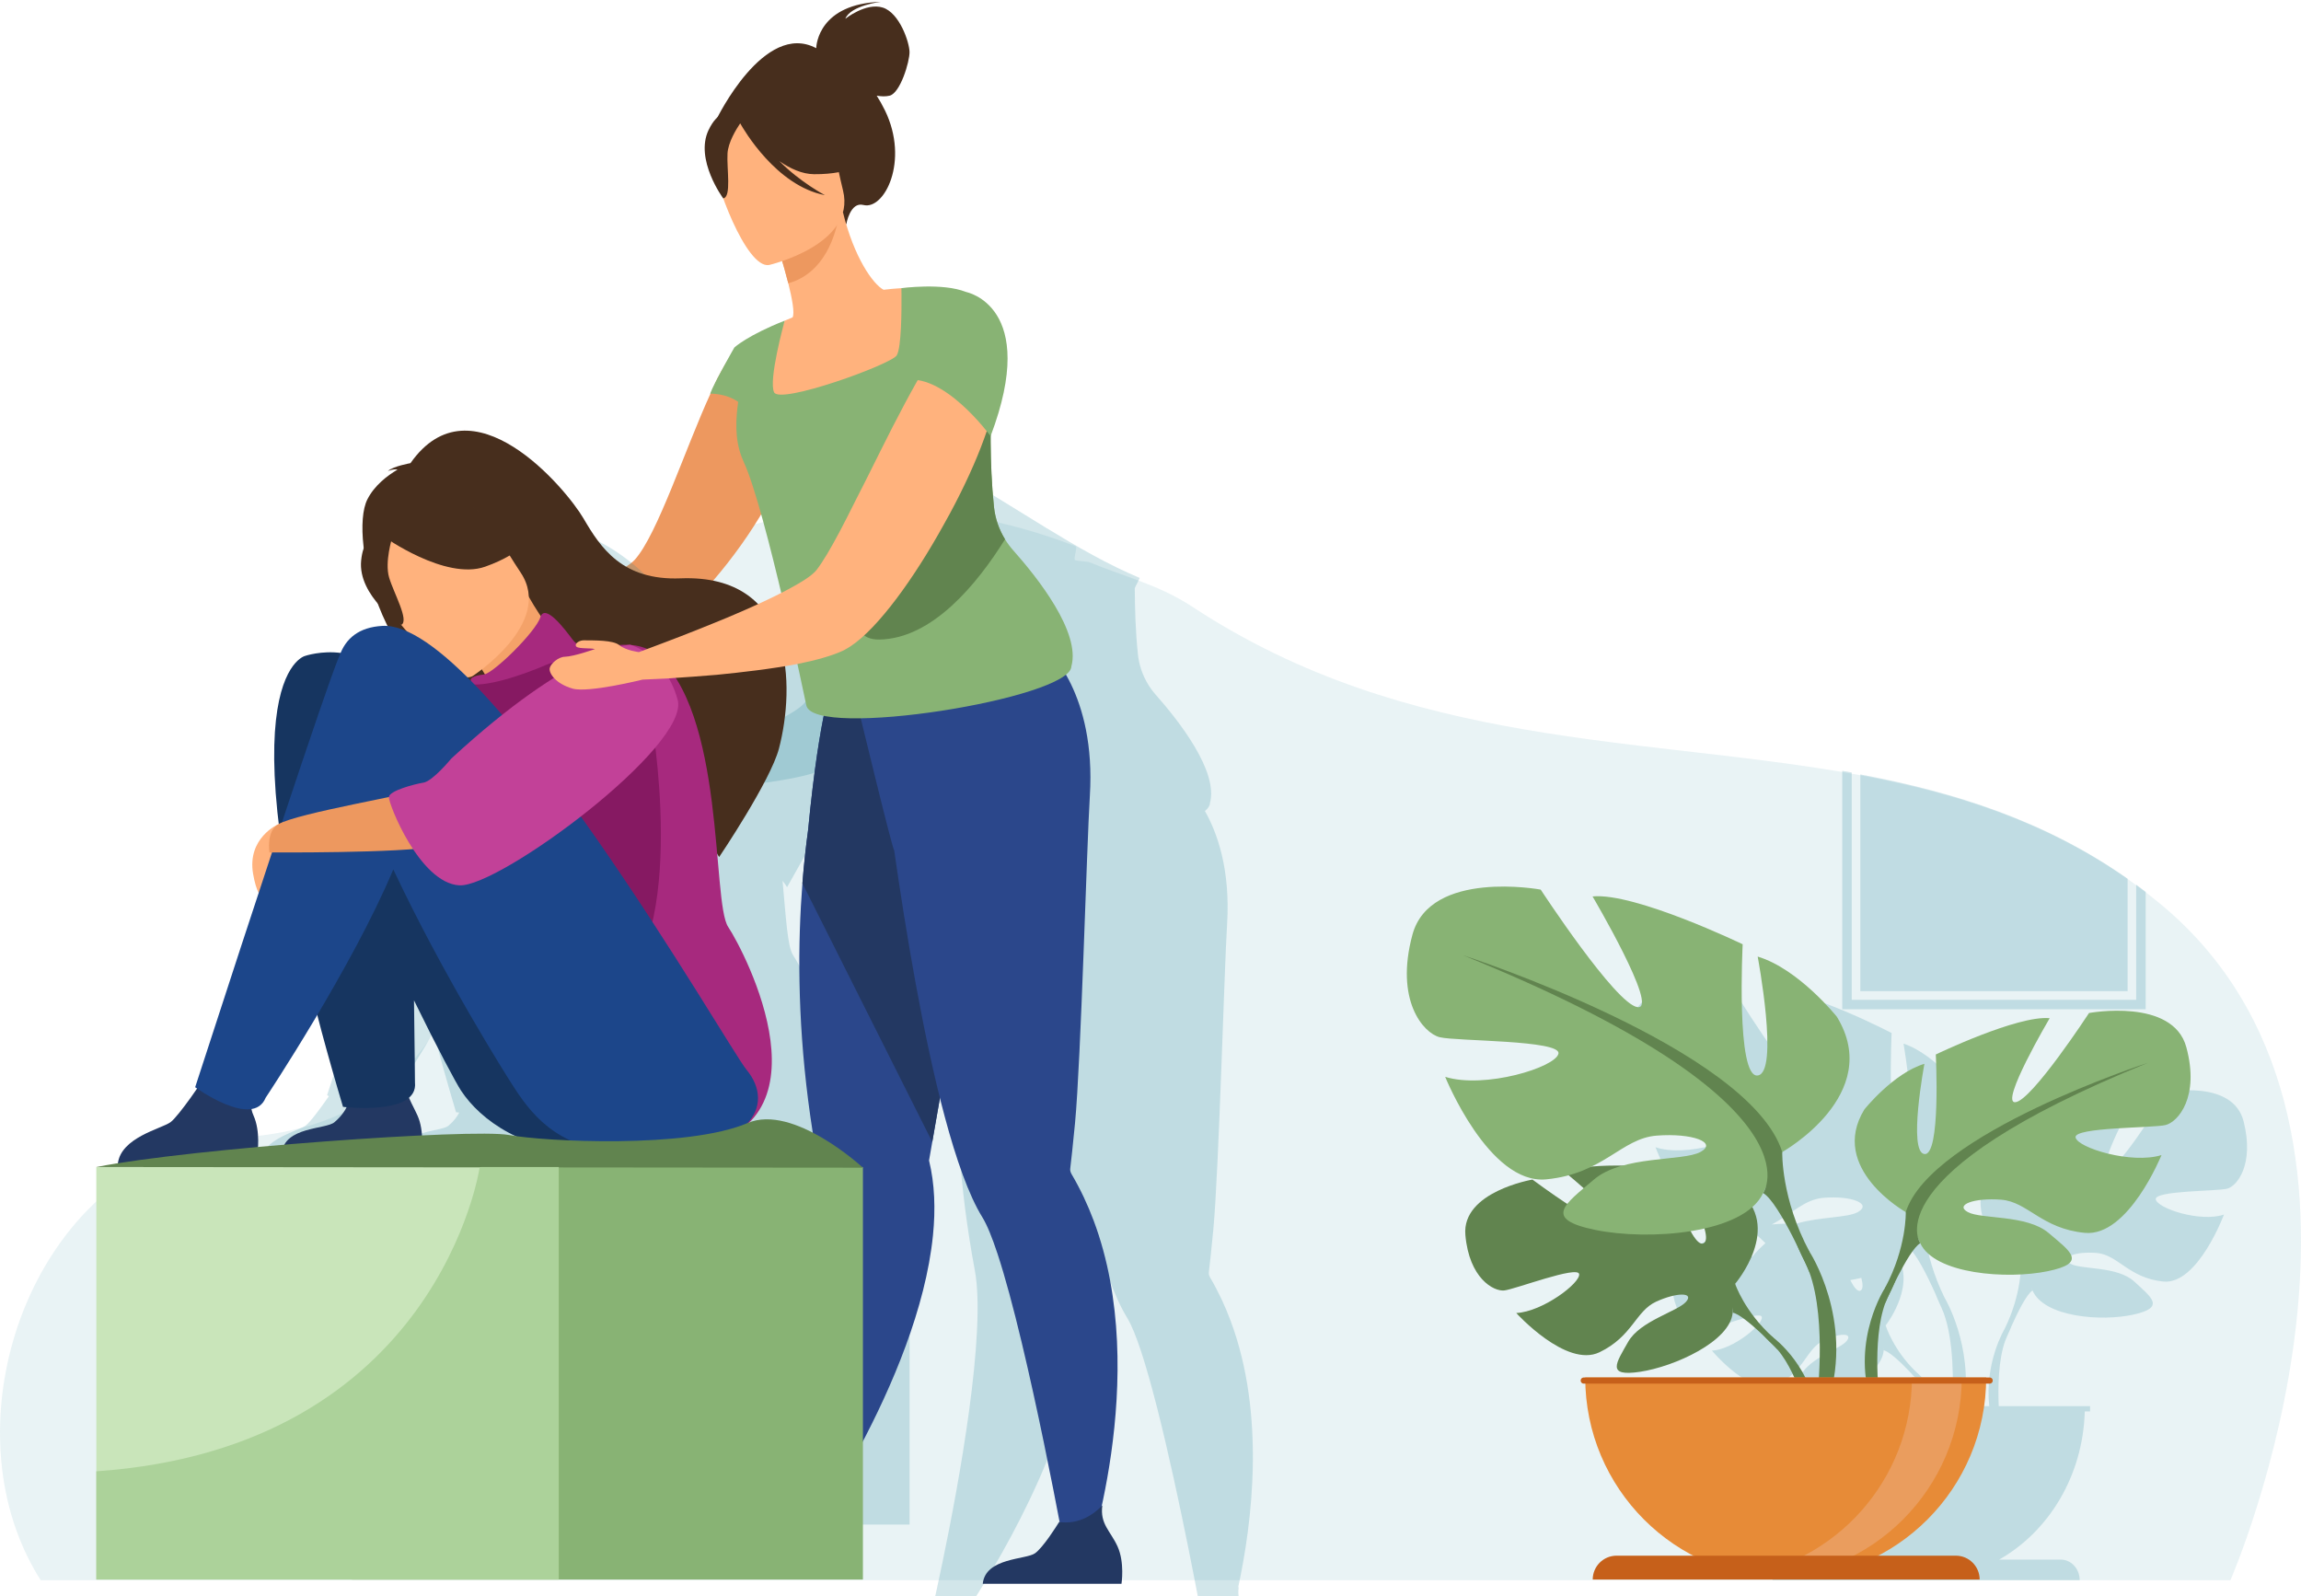 <svg width="640" height="444" viewBox="0 0 640 444" fill="none" xmlns="http://www.w3.org/2000/svg">
<path opacity="0.1" d="M0.001 398.114C-0.017 401.625 0.177 405.126 0.588 408.586C1.27 414.357 2.558 420.017 4.483 425.44C5.838 429.261 7.508 432.961 9.508 436.496C10.082 437.515 10.687 438.515 11.318 439.5H620.375C620.375 439.5 675.843 312.43 600.275 250.912C599.329 250.144 598.383 249.389 597.432 248.649C596.553 247.972 595.674 247.307 594.79 246.653C593.932 246.014 593.066 245.394 592.2 244.781C569.423 228.685 544.482 220.726 518.318 215.793C517.395 215.617 516.475 215.449 515.547 215.283C514.668 215.123 513.792 214.968 512.91 214.815C491.699 211.157 469.738 209.23 447.519 206.371C439.788 205.373 432.02 204.263 424.243 202.927C393.124 197.585 361.834 188.615 331.713 168.806C322.201 162.551 312.614 160.371 303.063 156.387C302.406 156.113 299.731 156.077 299.072 155.815C298.426 155.557 299.806 152.185 299.16 151.937C280.259 144.612 261.579 141.447 244.02 141.501C243.33 141.501 242.64 141.506 241.952 141.519C241.296 141.532 240.639 141.548 239.985 141.568C234.412 141.742 228.963 142.241 223.662 143.027C221.442 143.355 219.252 143.735 217.094 144.167C213.917 144.8 210.805 145.535 207.763 146.373C168.654 157.111 140.968 184.072 139.381 211.958C138.311 230.754 136.082 248.812 131.145 264.481C128.858 271.734 125.991 278.48 122.388 284.546C121.408 286.201 120.372 287.799 119.281 289.348C108.51 304.608 92.143 314.661 67.199 316.334C49.863 317.498 35.253 325.268 24.138 336.769C24.038 336.878 23.932 336.981 23.826 337.092C8.684 352.942 0.097 375.743 0.001 398.114Z" fill="#1F8299"/>
<path opacity="0.2" d="M344.539 441.36C344.487 441.412 344.433 441.467 344.381 441.522C348.297 423.434 352.03 393.477 342.3 367.4C340.757 363.269 338.876 359.23 336.604 355.353C336.343 354.904 336.164 354.415 336.224 353.899C336.224 353.896 336.224 353.889 336.227 353.883C336.428 352.191 336.914 347.959 337.473 342.007C339.016 325.591 340.492 270.116 341.304 257.061C342.254 241.705 338.5 231.491 335.131 225.573C336.018 224.845 336.513 224.121 336.528 223.416C338.989 214.58 327.794 200.385 321.482 193.263C320.692 192.367 319.981 191.408 319.365 190.397C317.806 187.858 316.816 184.989 316.503 181.995C315.813 175.429 315.655 169.092 315.628 163.602C315.947 162.758 316.712 161.545 316.992 160.742C299.251 153.287 283.09 141.136 263.76 130.5C256.822 133.599 249.376 140.559 249.352 140.58C249.352 140.58 249.352 140.58 249.349 140.58C249.349 140.58 243.908 150.128 243.094 152.584C243.094 152.584 243.119 152.584 243.161 152.584C243.158 152.593 243.155 152.603 243.149 152.609C236.517 167.146 229.451 189.165 223.573 195.728C221.04 198.548 209.444 204.082 200.222 208.203C193.587 211.133 188.195 213.302 188.195 213.302C188.195 213.302 178.435 212.924 176.815 214.549C175.196 216.177 176.007 224.366 179.082 227.024C181.885 229.52 189.328 220.95 190.352 219.81C192.724 219.648 198.496 219.321 205.021 218.616C214.837 217.641 226.487 215.903 231.122 213.031C237.869 208.888 248.748 196.578 256.29 183.901C261.743 203.394 267.965 233.55 267.965 233.55C268.235 234.848 269.869 235.728 272.461 236.263C271.273 242.151 269.812 251.466 268.423 265.89C267.852 270.104 267.336 274.751 266.947 279.786C265.744 295.163 265.656 314.241 268.42 336.046C269.131 341.629 270.027 347.391 271.136 353.315C271.95 357.657 272.072 363.572 271.729 370.367C270.383 397.159 261.765 436.756 259.422 447.119C258.788 448.155 252.226 453.673 250.102 455.21C247.757 456.905 237.298 456.3 236.575 463.132H272.467C272.467 463.132 273.326 457.629 271.452 453.456C270.565 451.479 269.429 450.034 268.591 448.494C276.146 437.101 297.593 402.396 300.724 371.186C301.405 364.403 301.177 357.834 299.707 351.766C299.707 351.766 300.011 350.028 300.539 346.957C300.782 345.524 301.086 343.798 301.429 341.818C301.754 339.939 302.122 337.834 302.52 335.539C302.933 337.201 303.352 338.833 303.774 340.428C306.733 351.512 309.996 360.834 313.511 366.535C314.717 368.494 316.029 371.769 317.402 375.937C323.301 393.877 330.194 428.369 333.487 445.686C333.442 445.68 333.396 445.677 333.351 445.671C332.716 446.707 329.246 452.255 327.123 453.789C324.778 455.485 314.319 454.88 313.596 461.711H349.487C349.487 461.711 350.347 456.209 348.473 452.035C346.677 448.03 343.861 446.209 344.536 441.363L344.539 441.36Z" fill="#1F8299"/>
<path d="M126.274 175.846C128.011 174.106 138.509 174.511 138.509 174.511C138.509 174.511 144.307 172.189 151.44 169.051C161.357 164.638 173.821 158.713 176.548 155.694C182.868 148.666 190.466 125.085 197.596 109.523C198.236 108.07 198.873 106.677 199.51 105.342C199.569 105.224 199.628 105.051 199.742 104.933C200.092 104.295 200.379 103.713 200.67 103.193C200.67 103.134 200.728 103.075 200.787 103.019C202.12 100.464 203.511 98.433 204.788 97.095V97.036C206.353 95.351 207.862 94.654 209.253 95.236C209.253 95.236 211.977 96.63 214.764 99.941C215.113 100.232 215.342 100.579 215.577 100.929C217.259 103.078 218.882 105.924 219.869 109.523C220.623 112.251 221.028 115.389 220.855 119.046C220.623 125.027 217.667 132.518 213.434 140.069C213.261 140.419 213.088 140.766 212.853 141.113C204.736 155.34 192.269 169.571 184.671 174.217C179.684 177.295 167.161 179.154 156.608 180.197C149.592 180.953 143.389 181.3 140.835 181.476C139.734 182.697 131.732 191.873 128.717 189.2C125.411 186.354 124.543 177.583 126.284 175.843L126.274 175.846Z" fill="#ED985F"/>
<path opacity="0.2" d="M72.242 323.033C73.075 316.742 82.789 314.668 84.984 313.088C86.297 312.142 89.345 307.964 91.458 304.922C91.154 304.716 90.984 304.592 90.984 304.592C97.135 285.65 102.207 270.143 106.388 257.436C105.892 256.484 105.418 255.028 105.042 252.843C103.533 244.108 111.131 240.797 111.131 240.797C111.167 240.774 111.209 240.755 111.251 240.732C106.724 202.56 117.621 199.962 117.621 199.962C117.621 199.962 121.547 198.621 126.27 199.233C127.877 195.356 131.094 192.971 136.402 192.67C137.996 192.579 139.737 192.935 141.598 193.668C141.35 193.233 141.108 192.795 140.867 192.356C139.763 191.591 130.444 184.878 131.248 176.807C131.408 175.207 131.744 173.997 132.192 173.09C132.319 172.436 132.486 171.824 132.675 171.252C131.849 167.192 131.8 163.901 132.74 162.016C134.458 158.575 137.666 156.173 140.08 154.75C139.067 154.534 137.738 155.097 137.738 155.097C139.034 153.916 143.212 153.187 143.212 153.187C156.594 137.13 181.019 159.442 185.193 166.596C189.371 173.745 194.61 181.688 208.74 181.128C236.542 180.033 238.313 208.04 232.623 222.382C232.544 222.585 218.914 246.758 218.914 246.758C218.656 246.284 218.232 245.685 217.66 244.988C218.594 255.077 219.038 263.344 220.583 265.664C223.817 270.522 239.084 299.452 225.878 312.957C236.294 309.528 251.028 322.352 252.808 323.946H252.988V424.031H128.997H67V323.946C68.555 323.638 70.312 323.331 72.239 323.026L72.242 323.033ZM155.513 305.458C154.265 303.577 149.682 295.003 144.071 283.517C144.238 295.052 144.309 303.41 144.309 303.41C144.483 305.033 143.898 306.244 142.853 307.143C143.493 308.619 144.29 310.048 144.917 311.439C145.616 312.989 145.913 314.736 146.014 316.281C156.499 315.79 164.456 315.695 167.069 316.179C167.529 316.264 168.068 316.349 168.666 316.434C162.434 313.48 158.093 309.352 155.513 305.458ZM112.614 318.531C114.955 314.255 122.928 314.638 124.764 313.088C126.165 311.903 127.106 310.663 127.73 309.44C127.171 309.391 126.845 309.352 126.845 309.352C124.46 301.366 122.389 293.962 120.596 287.099C113.753 298.628 108.09 307.14 108.09 307.14C107.394 308.841 106.153 309.652 104.644 309.891C104.732 310.392 104.892 310.909 105.134 311.442C106.323 314.079 106.346 317.275 106.234 319.091C108.351 318.898 110.481 318.711 112.617 318.531H112.614Z" fill="#1F8299"/>
<g opacity="0.2">
<path d="M515.037 214.859V278.078H594.162V246.064C595.045 246.715 595.925 247.376 596.797 248.05V280.704H512.402V214.393C513.282 214.545 514.159 214.697 515.037 214.856V214.859Z" fill="#1F8299"/>
<path d="M517.425 215.4V275.68H591.774V244.398C568.853 228.298 543.751 220.336 517.425 215.398V215.4Z" fill="#1F8299"/>
</g>
<path d="M214.46 427.614L222.123 430.47C222.123 430.47 255.403 384.237 259.499 343.563C260.23 336.3 259.989 329.266 258.404 322.769C258.404 322.769 258.731 320.908 259.299 317.62C259.561 316.086 259.887 314.237 260.256 312.121C261.338 305.911 262.827 297.415 264.529 287.741C268.445 265.482 273.517 237.023 277.46 216.102L275.396 215.438L253.058 208.221L248.442 193.535L231.81 189.148C231.81 189.148 228.093 196.427 224.772 230.821C224.158 235.332 223.602 240.308 223.184 245.699C221.891 262.165 221.796 282.592 224.768 305.941C225.533 311.918 226.496 318.091 227.688 324.431C228.564 329.08 228.694 335.414 228.325 342.689C226.65 375.941 214.463 427.614 214.463 427.614H214.46Z" fill="#2B478B"/>
<path d="M223.181 245.699L259.3 317.62C259.561 316.086 259.888 314.237 260.257 312.121C261.338 305.911 262.827 297.415 264.529 287.741C268.445 265.482 273.518 237.023 277.46 216.102L231.807 189.148C231.807 189.148 228.09 196.427 224.769 230.821C224.154 235.332 223.599 240.308 223.181 245.699Z" fill="#233862"/>
<path opacity="0.2" d="M453.236 285.031C457.151 269.317 481.55 274.227 481.55 274.227C481.55 274.227 498.117 301.727 502.94 302.384C507.759 303.038 492.998 275.865 492.998 275.865C502.336 274.883 526.132 287.323 526.132 287.323C526.132 287.323 524.626 319.409 529.445 318.755C534.264 318.102 529.445 290.272 529.445 290.272C538.483 293.218 546.915 304.676 546.915 304.676C557.457 323.34 534.867 337.09 534.867 337.09C534.867 337.09 534.567 348.223 540.893 360.991C540.893 360.991 548.843 374.12 546.296 391.094H553.294C551.953 378.876 557.566 369.607 557.566 369.607C562.363 359.919 562.135 351.475 562.135 351.475C562.135 351.475 544.996 341.043 552.994 326.886C552.994 326.886 559.391 318.192 566.248 315.956C566.248 315.956 562.591 337.068 566.248 337.565C569.905 338.063 568.761 313.72 568.761 313.72C568.761 313.72 586.812 304.282 593.897 305.027C593.897 305.027 582.699 325.641 586.356 325.144C590.012 324.647 602.582 303.785 602.582 303.785C602.582 303.785 621.093 300.061 624.062 311.982C627.034 323.903 622.234 329.863 619.493 330.61C616.752 331.355 599.154 331.108 599.61 333.591C600.066 336.074 611.952 340.048 618.577 337.812C618.577 337.812 611.264 357.433 601.667 356.441C592.069 355.447 589.097 348.989 583.156 348.492C577.215 347.995 572.874 349.733 575.843 351.472C578.815 353.211 588.869 352.041 593.666 356.476C598.466 360.91 602.351 363.643 593.438 365.629C584.525 367.615 568.529 366.373 565.329 358.924C565.189 358.599 565.057 358.293 564.929 357.992C565.123 358.609 565.329 358.924 565.329 358.924C563.685 359.966 561.219 364.938 559.51 368.753C559.266 369.401 558.882 370.301 558.307 371.521C558.075 372.071 557.888 372.525 557.76 372.837C555.785 378.204 555.71 386.022 555.925 391.094H581.337V392.57H579.859C579.362 410.505 569.833 425.969 556.047 433.778H573.177C576.083 433.778 578.443 436.339 578.443 439.5H493.029C493.029 436.339 495.386 433.778 498.296 433.778H515.209C501.424 425.969 491.895 410.505 491.398 392.57H490.37V391.094H537.539C536.467 388.539 535.161 386.031 533.633 384.183C533.448 383.973 533.177 383.673 532.845 383.31C532.073 382.532 531.533 381.95 531.167 381.515C528.795 379.036 525.507 375.874 523.926 375.567C523.926 375.567 524.004 375.252 523.991 374.704C523.97 374.98 523.948 375.264 523.926 375.567C523.385 382.472 511.059 388.502 503.477 389.743C495.895 390.985 498.239 387.595 500.852 382.572C503.465 377.55 511.731 375.302 513.619 372.988C515.506 370.673 511.606 370.667 507.037 372.938C502.468 375.205 501.843 381.253 494.514 385.068C487.185 388.883 476.159 375.664 476.159 375.664C482 375.342 490.342 368.447 490.039 366.339C489.738 364.228 475.881 369.979 473.512 370.254C471.143 370.53 465.755 367.327 464.921 356.957C464.086 346.587 479.728 343.695 479.728 343.695C479.728 343.695 483.335 346.609 487.407 349.543C488.21 348.411 489.517 347.157 491.042 345.756C489.698 344.461 488.488 343.348 487.735 342.663C486.232 343.107 484.588 343.451 482.76 343.642C470.109 344.952 460.467 319.087 460.467 319.087C469.202 322.033 484.866 316.794 485.469 313.52C486.073 310.246 462.877 310.574 459.261 309.592C455.645 308.61 449.32 300.752 453.236 285.037V285.031ZM517.497 358.949C518.216 358.546 518.169 357.192 517.706 355.413C516.709 355.66 515.681 355.872 514.638 356.05C515.691 358.108 516.71 359.39 517.497 358.949ZM532.927 381.559C532.927 381.559 537.077 384.899 539.971 391.091H542.965C543.334 384.59 543.48 372.984 540.633 365.248C540.465 364.832 540.218 364.238 539.911 363.512C539.155 361.905 538.649 360.719 538.327 359.866C536.07 354.837 532.82 348.286 530.654 346.91C530.654 346.91 530.926 346.494 531.183 345.681C531.014 346.075 530.839 346.478 530.654 346.91C530.117 348.16 529.304 349.28 528.273 350.274C532.392 358.609 524.47 368.656 524.47 368.656C524.47 368.656 526.545 375.411 532.93 381.559H532.927ZM499.655 340.336C506.134 338.394 513.944 338.757 516.8 337.087C520.716 334.795 514.994 332.502 507.162 333.159C501.893 333.6 498.392 337.594 492.82 340.561C494.992 340.355 497.386 340.305 499.658 340.336H499.655Z" fill="#1F8299"/>
<path d="M66.919 313.979C67.664 315.252 67.412 316.783 66.361 317.401C65.309 318.019 63.852 317.489 63.107 316.217C62.363 314.944 61.912 309.795 61.912 309.795C61.912 309.795 66.178 312.71 66.919 313.982V313.979Z" fill="#D2E4FF"/>
<path d="M84.054 283.874C84.638 284.872 84.442 286.076 83.616 286.56C82.79 287.045 81.647 286.629 81.062 285.631C80.477 284.633 80.124 280.59 80.124 280.59C80.124 280.59 83.472 282.877 84.054 283.874Z" fill="#D2E4FF"/>
<path d="M93.797 234.92C94.66 236.395 94.372 238.175 93.15 238.891C91.929 239.608 90.24 238.993 89.375 237.517C88.512 236.042 87.987 230.065 87.987 230.065C87.987 230.065 92.935 233.444 93.797 234.92Z" fill="#D2E4FF"/>
<path d="M482.608 357.074C482.608 357.074 496.182 341.211 483.444 331.134C483.444 331.134 474.138 325.491 466.551 325.949C466.551 325.949 477.3 344.005 473.825 345.801C470.346 347.597 463.294 324.817 463.294 324.817C463.294 324.817 442.119 322.759 435.309 326.041C435.309 326.041 453.411 340.877 449.599 341.76C445.787 342.644 426.235 328.082 426.235 328.082C426.235 328.082 406.527 331.442 407.578 343.481C408.63 355.523 415.421 359.24 418.403 358.919C421.388 358.599 438.846 351.925 439.225 354.372C439.604 356.822 429.096 364.828 421.738 365.201C421.738 365.201 435.632 380.547 444.866 376.118C454.1 371.688 454.887 364.667 460.645 362.034C466.401 359.4 471.316 359.407 468.938 362.093C466.561 364.779 456.144 367.389 452.852 373.219C449.56 379.052 446.607 382.984 456.161 381.545C465.715 380.105 481.246 373.105 481.925 365.086L482.608 357.068V357.074Z" fill="#61844F"/>
<path d="M417.259 343.808C417.259 343.808 470.787 341.741 482.608 357.074C482.608 357.074 485.221 364.916 493.265 372.057L494.52 375.479C494.52 375.479 485.243 365.685 481.925 365.092C481.925 365.092 487.115 346.098 417.259 343.808Z" fill="#61844F"/>
<path d="M493.265 372.058C493.265 372.058 504.756 380.567 505.553 395.773L503.469 395.959C503.469 395.959 499.801 380.236 493.167 374.086C486.534 367.936 493.269 372.054 493.269 372.054L493.265 372.058Z" fill="#61844F"/>
<path d="M530.073 337.124C530.073 337.124 508.477 325.01 518.556 308.574C518.556 308.574 526.617 298.481 535.257 295.884C535.257 295.884 530.651 320.397 535.257 320.976C539.862 321.555 538.425 293.289 538.425 293.289C538.425 293.289 561.171 282.33 570.098 283.197C570.098 283.197 555.988 307.134 560.596 306.559C565.205 305.983 581.04 281.757 581.04 281.757C581.04 281.757 604.365 277.432 608.108 291.274C611.851 305.119 605.805 312.038 602.349 312.905C598.893 313.772 576.722 313.481 577.297 316.367C577.872 319.252 592.844 323.865 601.196 321.27C601.196 321.27 591.982 344.053 579.89 342.902C567.795 341.747 564.052 334.249 556.566 333.673C549.08 333.097 543.609 335.115 547.352 337.134C551.095 339.152 563.765 337.795 569.811 342.944C575.857 348.093 580.753 351.264 569.523 353.573C558.294 355.88 538.138 354.437 534.107 345.787L530.076 337.134L530.073 337.124Z" fill="#88B374"/>
<path d="M597.45 295.596C597.45 295.596 536.985 315.208 530.073 337.124C530.073 337.124 530.361 346.929 524.315 358.176V362.501C524.315 362.501 530.652 347.793 534.104 345.774C534.104 345.774 520.572 326.74 597.45 295.593V295.596Z" fill="#61844F"/>
<path d="M524.315 358.176C524.315 358.176 514.99 372.358 520.307 389.625L522.705 388.98C522.705 388.98 520.376 369.963 525.256 360.401C530.135 350.838 524.315 358.179 524.315 358.179V358.176Z" fill="#61844F"/>
<path d="M495.715 320.42C495.715 320.42 524.181 304.452 510.897 282.785C510.897 282.785 500.269 269.48 488.882 266.058C488.882 266.058 494.954 298.37 488.882 299.132C482.81 299.891 484.708 262.636 484.708 262.636C484.708 262.636 454.724 248.189 442.955 249.33C442.955 249.33 461.553 280.884 455.481 280.125C449.409 279.366 428.531 247.43 428.531 247.43C428.531 247.43 397.789 241.727 392.854 259.976C387.919 278.224 395.892 287.348 400.445 288.487C405.001 289.629 434.225 289.246 433.467 293.047C432.709 296.849 412.971 302.931 401.964 299.509C401.964 299.509 414.111 329.541 430.05 328.02C445.993 326.498 450.925 316.615 460.796 315.853C470.663 315.094 477.875 317.754 472.943 320.413C468.008 323.073 451.307 321.287 443.337 328.072C435.368 334.86 428.914 339.041 443.716 342.084C458.519 345.126 485.087 343.226 490.401 331.818L495.715 320.413V320.42Z" fill="#88B374"/>
<path d="M406.899 265.675C406.899 265.675 486.606 291.526 495.715 320.42C495.715 320.42 495.336 333.346 503.306 348.172V353.875C503.306 353.875 494.958 334.484 490.401 331.825C490.401 331.825 508.242 306.732 406.899 265.675Z" fill="#61844F"/>
<path d="M503.306 348.172C503.306 348.172 515.597 366.869 508.591 389.625L505.429 388.775C505.429 388.775 508.499 363.709 502.068 351.1C495.637 338.492 503.309 348.172 503.309 348.172H503.306Z" fill="#61844F"/>
<path d="M496.676 438.979C465.878 438.979 440.914 413.975 440.914 383.128H552.438C552.438 413.975 527.474 438.979 496.676 438.979Z" fill="#E78B37"/>
<path d="M482.954 438.551C485.221 438.835 487.533 438.979 489.882 438.979C520.676 438.979 545.64 413.972 545.64 383.128H531.788C531.788 411.626 510.482 435.135 482.954 438.551Z" fill="#EA9D5E"/>
<path d="M440.499 384.839H553.414C553.888 384.839 554.27 384.456 554.27 383.982C554.27 383.508 553.888 383.125 553.414 383.125H440.499C440.025 383.125 439.643 383.508 439.643 383.982C439.643 384.456 440.025 384.839 440.499 384.839Z" fill="#C6601A"/>
<path d="M442.998 439.332H550.621C550.621 435.662 547.652 432.688 543.987 432.688H449.631C445.967 432.688 442.998 435.662 442.998 439.332Z" fill="#C6601A"/>
<path d="M32.77 323.721L71.603 320.672C71.603 320.672 72.534 314.744 70.506 310.246C68.562 305.931 71.237 302.81 73.896 297.667C71.43 300.212 62.931 299.836 57.316 299.08C56.627 300.196 49.703 310.478 47.407 312.134C44.869 313.959 33.554 316.36 32.77 323.721Z" fill="#233862"/>
<path d="M78.377 320.672H117.213C117.213 320.672 118.144 314.744 116.116 310.246C114.173 305.931 110.785 301.298 113.447 296.159C110.981 298.704 103.185 298.426 97.57 297.67C96.881 298.786 100.167 306.088 93.014 312.137C90.626 314.155 79.158 313.311 78.377 320.675V320.672Z" fill="#233862"/>
<path d="M84.822 182.442C84.822 182.442 103.312 176.124 110.413 194.942C144.281 222.419 192.713 292.593 196.803 297.5C204.991 307.324 198.664 320.999 165.185 320.672C145.614 320.482 133.633 311.479 128.267 303.389C126.836 301.233 121.584 291.402 115.149 278.234C115.342 291.458 115.42 301.043 115.42 301.043C116.426 310.416 95.405 307.854 95.405 307.854C59.753 188.409 84.828 182.445 84.828 182.445L84.822 182.442Z" fill="#163560"/>
<path d="M102.159 138.941C104.125 134.998 107.803 132.244 110.576 130.611C109.414 130.363 107.891 131.01 107.891 131.01C109.381 129.656 114.166 128.822 114.166 128.822C131.216 104.521 157.509 135.993 162.294 144.195C167.083 152.39 173.09 161.494 189.29 160.856C221.166 159.6 221.12 191.029 216.671 208.152C214.32 217.205 200.023 238.371 200.023 238.371C196.345 231.619 164.186 200.687 142.161 200.896C134.763 197.906 126.95 189.096 126.343 188.399C132.13 195.658 136.331 199.09 139.13 200.729C106.324 193.65 96.94 149.396 102.159 138.944V138.941Z" fill="#472E1D"/>
<path d="M140.845 200.886C140.786 200.968 143.722 211.856 152.554 207.079C158.349 203.945 167.651 190.568 164.068 186.037C162.363 183.881 154.86 179.788 147.044 165.93L146.107 166.742L130.334 180.407C130.334 180.407 133.924 185.779 136.938 191.052C139.47 195.479 141.593 199.833 140.848 200.886H140.845Z" fill="#F4A269"/>
<path d="M146.685 163.32C146.685 163.32 146.391 152.089 143.076 144.541C140.708 139.153 126.32 122.95 110.132 137.54C110.132 137.54 105.275 141.545 102.6 148.134C100.47 153.374 98.661 162.816 115.355 174.178L120.506 178.346L146.688 163.323L146.685 163.32Z" fill="#472E1D"/>
<path d="M167.553 180.138C167.553 180.138 161.758 181.243 159.309 177.956C156.859 174.668 151.525 167.709 150.278 171.704C149.033 175.695 137.265 187.302 134.544 187.607C131.823 187.911 129.916 188.673 131.454 190.086C132.992 191.5 132.352 197.153 133.891 197.666C135.429 198.18 164.002 179.824 167.55 180.134L167.553 180.138Z" fill="#A7297E"/>
<path d="M131.451 188.039C131.451 188.039 154.201 173.308 144.823 159.26C135.446 145.212 132.065 133.85 117.145 142.66C102.224 151.47 103.008 158.704 105.001 164.154C106.993 169.604 125.291 191.507 131.451 188.039Z" fill="#FFB27D"/>
<path d="M130 199.466C130 199.466 168.523 171.033 182.006 181.744C201.891 197.539 197.913 250.867 202.534 257.806C207.153 264.745 233.179 314.501 190.851 319.566C148.523 324.627 138.773 297.899 136.85 277.854C134.926 257.81 130.003 199.469 130.003 199.469L130 199.466Z" fill="#A7297E"/>
<path d="M181.02 199.074C181.02 199.074 192.112 260.493 170.13 277.273C148.148 294.052 137.082 197.173 181.02 199.074Z" fill="#861962"/>
<path d="M158.894 189.26C158.894 189.26 158.473 182.082 152.15 184.827C145.829 187.571 134.133 191.687 129.602 189.999C125.072 188.311 136.89 210.999 147.681 203.402C158.473 195.803 158.894 189.26 158.894 189.26Z" fill="#861962"/>
<path d="M106.667 149.193C106.667 149.193 123.847 161.527 134.93 157.617C146.012 153.705 148.416 148.418 148.416 148.418C148.416 148.418 137.304 147.515 129.06 138.453C129.06 138.453 106.069 138.237 106.667 149.197V149.193Z" fill="#472E1D"/>
<path d="M77.381 229.257C77.381 229.257 68.67 233.055 70.401 243.069C72.132 253.083 75.598 249.727 75.598 249.727L77.381 229.257Z" fill="#FFB27D"/>
<path d="M109.09 149.507C109.09 149.507 106.951 156.273 108.221 160.601C109.492 164.929 113.911 172.627 111.602 173.811C111.602 173.811 99.471 165.734 100.451 155.9C101.49 145.474 109.093 149.507 109.093 149.507H109.09Z" fill="#472E1D"/>
<path d="M94.415 182.442C94.415 182.442 94.415 182.445 94.415 182.448C96.13 177.505 99.889 174.449 106.35 174.083C134.587 172.483 202.466 291.324 207.611 297.497C215.796 307.321 209.473 320.996 175.99 320.669C156.419 320.479 148.697 311.093 143.331 303C140.874 299.296 123.076 270.975 109.394 241.813C97.923 269.185 73.893 305.312 73.893 305.312C70.323 314.034 54.282 302.394 54.282 302.394C92.723 184.018 94.412 182.442 94.412 182.442H94.415Z" fill="#1C468A"/>
<path d="M184.208 186.053C184.208 186.053 194.356 201.753 162.798 216.158C131.242 230.562 127.525 234.076 121.371 235.365C111.785 237.367 74.954 237.085 74.954 237.085C74.954 237.085 73.988 231.236 77.378 229.26C82.81 226.096 114.179 220.96 118.409 219.265C122.639 217.571 167.71 169.045 184.205 186.057L184.208 186.053Z" fill="#ED985F"/>
<path d="M175.252 179.32C175.252 179.32 159.133 179.971 125.51 210.998C125.51 210.998 120.365 217.257 117.805 217.672C115.247 218.091 108.309 219.913 108.159 221.683C108.006 223.45 116.701 245.614 127.763 246.245C138.826 246.877 192.109 207.403 188.474 194.579C184.838 181.758 175.252 179.317 175.252 179.317V179.32Z" fill="#C24198"/>
<path d="M97.864 439.333H240.012V324.588H97.864V439.333Z" fill="#88B374"/>
<path d="M155.402 324.592H26.79V439.333H155.402V324.592Z" fill="#C9E5BA"/>
<path d="M240.015 324.775C240.015 324.775 220.698 306.906 207.957 312.353C191.184 319.527 151.519 317.528 141.511 315.677C131.503 313.825 53.331 319.354 26.793 324.588L240.015 324.775Z" fill="#61844F"/>
<path d="M26.79 409.232V439.329H155.402V324.588H133.825L133.401 324.771C133.401 324.771 121.854 402.604 26.79 409.228V409.232Z" fill="#ACD29A"/>
<path d="M227.019 13.403C227.058 12.356 227.865 1.089 245.003 0.5C245.003 0.5 236.576 1.508 235.119 5.218C235.119 5.218 240.858 0.631 245.532 2.107C250.206 3.582 252.95 11.781 252.976 14.48C253.002 17.175 250.409 25.871 247.443 26.61C246.319 26.892 245.026 26.816 243.85 26.614C244.641 27.847 245.411 29.208 246.153 30.729C252.992 44.79 245.94 58.53 240.149 57.012C236.436 56.037 235.387 62.384 235.387 62.384L199.314 33.134C199.314 33.134 212.562 5.676 227.022 13.403H227.019Z" fill="#472E1D"/>
<path d="M239.068 198.377L239.904 191.196C253.913 194.922 291.342 180.783 291.342 180.783C291.342 180.783 304.913 192.73 303.13 221.372C302.261 235.352 300.67 294.752 299.011 312.33C298.41 318.699 297.887 323.234 297.672 325.046C297.668 325.056 297.668 325.059 297.668 325.063C297.603 325.615 297.796 326.136 298.077 326.62C300.52 330.771 302.542 335.096 304.201 339.519C320.486 382.984 301.692 436.509 301.692 436.509L296.816 434.54C296.816 434.54 286.122 374.972 277.43 348.653C275.954 344.191 274.54 340.681 273.246 338.587C269.467 332.479 265.963 322.501 262.781 310.632C256.765 288.193 251.924 259.001 248.704 236.467C248.259 236.487 239.071 198.377 239.071 198.377H239.068Z" fill="#2B478B"/>
<path d="M212.308 111.267C216.704 113.308 222.015 114.702 228.44 115.052C252.522 116.374 257.99 95.227 258.986 81.192C255.514 79.933 252.473 80.05 250.722 80.145C249.014 80.24 247.231 80.413 245.761 80.597C242.815 79.056 237.523 71.567 234.463 59.044L233.424 59.525L216.047 67.707C216.047 67.707 217.893 73.37 219.255 78.791C220.32 83.031 221.081 87.13 220.444 88.278C219.075 88.834 218.255 89.188 218.255 89.188C218.255 89.188 218.255 89.194 218.249 89.207C218.073 89.652 214.297 99.293 212.308 111.267Z" fill="#FFB27D"/>
<path d="M216.047 67.713C216.047 67.713 217.896 73.373 219.255 78.797C229.413 75.958 232.496 65.263 233.424 59.532L216.044 67.713H216.047Z" fill="#ED985F"/>
<path d="M213.908 73.707C213.908 73.707 238.209 68.073 234.476 52.969C230.739 37.864 231.36 26.964 215.688 29.924C200.013 32.882 198.436 39.392 198.458 44.738C198.481 50.083 207.493 74.783 213.911 73.71L213.908 73.707Z" fill="#FFB27D"/>
<path d="M197.09 36.16C199.703 30.686 202.776 30.978 204.7 31.949C216.119 21.366 234.864 26.686 234.864 26.686C239.176 37.115 240.972 44.705 240.972 44.705C240.972 44.705 237.239 48.532 226.418 48.451C223.112 48.425 219.79 46.903 216.766 44.81C222.599 50.695 229.436 54.274 229.436 54.274C215.891 51.676 206.807 35.97 205.876 34.305C204.73 36.003 202.535 39.614 202.349 42.667C202.097 46.812 203.521 54.863 201.15 55.167C201.15 55.167 193.164 44.371 197.083 36.16H197.09Z" fill="#472E1D"/>
<path d="M197.534 109.497C198.409 106.867 204.259 96.643 204.259 96.643C204.259 96.643 204.259 96.643 204.263 96.643C204.292 96.617 207.986 93.228 218.255 89.188C218.255 89.188 218.255 89.194 218.249 89.207C218.085 89.809 213.702 105.715 215.303 109.111C216.929 112.562 247.711 101.416 249.396 98.874C250.742 96.833 250.778 86.037 250.742 81.833C250.735 80.786 250.722 80.148 250.722 80.148C250.722 80.148 262.213 78.588 268.674 81.208C268.674 81.208 266.123 86.76 265.182 92.881C265.094 93.463 265.019 94.046 264.963 94.628C264.839 95.861 264.8 97.098 264.868 98.299C264.963 99.889 265.783 101.299 267.089 102.679C268.278 103.945 269.892 105.192 271.718 106.526C272.913 107.39 274.194 108.3 275.52 109.284C275.631 116.491 275.124 128.344 276.457 140.995C276.793 144.204 277.858 147.273 279.534 149.992C280.197 151.074 280.961 152.102 281.81 153.06C288.598 160.686 300.634 175.885 297.988 185.347C297.796 194.268 226.261 205.757 224.269 196.192C224.269 196.192 212.977 141.689 206.879 128.531C206.66 128.05 206.461 127.579 206.278 127.094C204.325 121.902 204.655 116.56 205.314 111.78C201.872 109.33 197.528 109.494 197.528 109.494L197.534 109.497Z" fill="#88B374"/>
<path d="M244.503 177.878C259.322 177.721 271.871 162.309 279.541 149.992C277.865 147.273 276.8 144.201 276.464 140.995C275.131 128.347 275.637 116.495 275.526 109.284C274.2 108.3 272.917 107.393 271.724 106.526C269.899 105.192 268.285 103.945 267.096 102.679C254.959 123.224 224.416 178.09 244.506 177.878H244.503Z" fill="#61844F"/>
<path d="M273.341 440.501H311.932C311.932 440.501 312.857 434.609 310.841 430.14C308.911 425.851 305.883 423.901 306.608 418.712C304.155 421.241 300.161 424.074 294.582 423.322C293.899 424.431 290.169 430.372 287.886 432.018C285.364 433.833 274.119 433.185 273.341 440.501Z" fill="#233862"/>
<path d="M152.907 185.798C153.178 184.627 155.22 182.716 157.127 182.664C159.704 182.589 165.499 180.518 165.499 180.518C163.578 180.168 160.364 180.551 160.149 179.595C160.051 179.167 160.381 178.817 160.773 178.562C161.272 178.238 161.867 178.084 162.461 178.094C165.319 178.13 170.503 178.009 172.231 179.425C174.099 180.956 177.718 181.375 177.718 181.375C177.718 181.375 180.615 180.309 185.005 178.63C187.723 177.6 190.995 176.35 194.467 174.953C202.823 171.652 212.465 167.533 219.164 163.945C223.015 161.897 225.967 160.019 227.107 158.537C228.884 156.26 231.033 152.573 233.476 147.986C234.744 145.582 236.103 142.955 237.481 140.158C239.869 135.564 242.315 130.565 244.817 125.576C249.351 116.472 254.119 107.338 258.418 100.37C261.184 96.005 263.784 92.436 266.061 90.346C267.874 88.661 269.5 87.889 270.905 88.317C271.127 88.406 271.29 88.487 271.457 88.569C271.457 88.569 279.41 92.014 277.228 108.715C277.16 109.644 276.967 110.613 276.768 111.64C276.248 114.558 275.183 118.045 273.782 121.84C271.499 128.21 268.158 135.486 264.222 142.798C263.131 144.757 262.037 146.776 260.88 148.784C252.551 163.346 242.586 176.625 235.191 180.587C234.871 180.776 234.62 180.917 234.309 181.051C231.249 182.445 226.869 183.659 221.871 184.666C214.777 186.03 206.448 186.989 199.03 187.725L198.972 187.719C194.65 188.059 190.685 188.392 187.38 188.579C187.38 188.579 186.668 188.657 185.43 188.72C181.304 188.913 178.714 189.024 178.714 189.024C178.714 189.024 163.67 192.783 159.277 191.53C154.485 190.166 152.591 187.169 152.907 185.805V185.798Z" fill="#FFB27D"/>
<path d="M250.944 105.934C262.108 102.853 275.523 121.297 275.523 121.297C289.254 85.016 268.67 81.209 268.67 81.209C265.309 79.815 254.962 96.902 250.941 105.934H250.944Z" fill="#88B374"/>
</svg>
